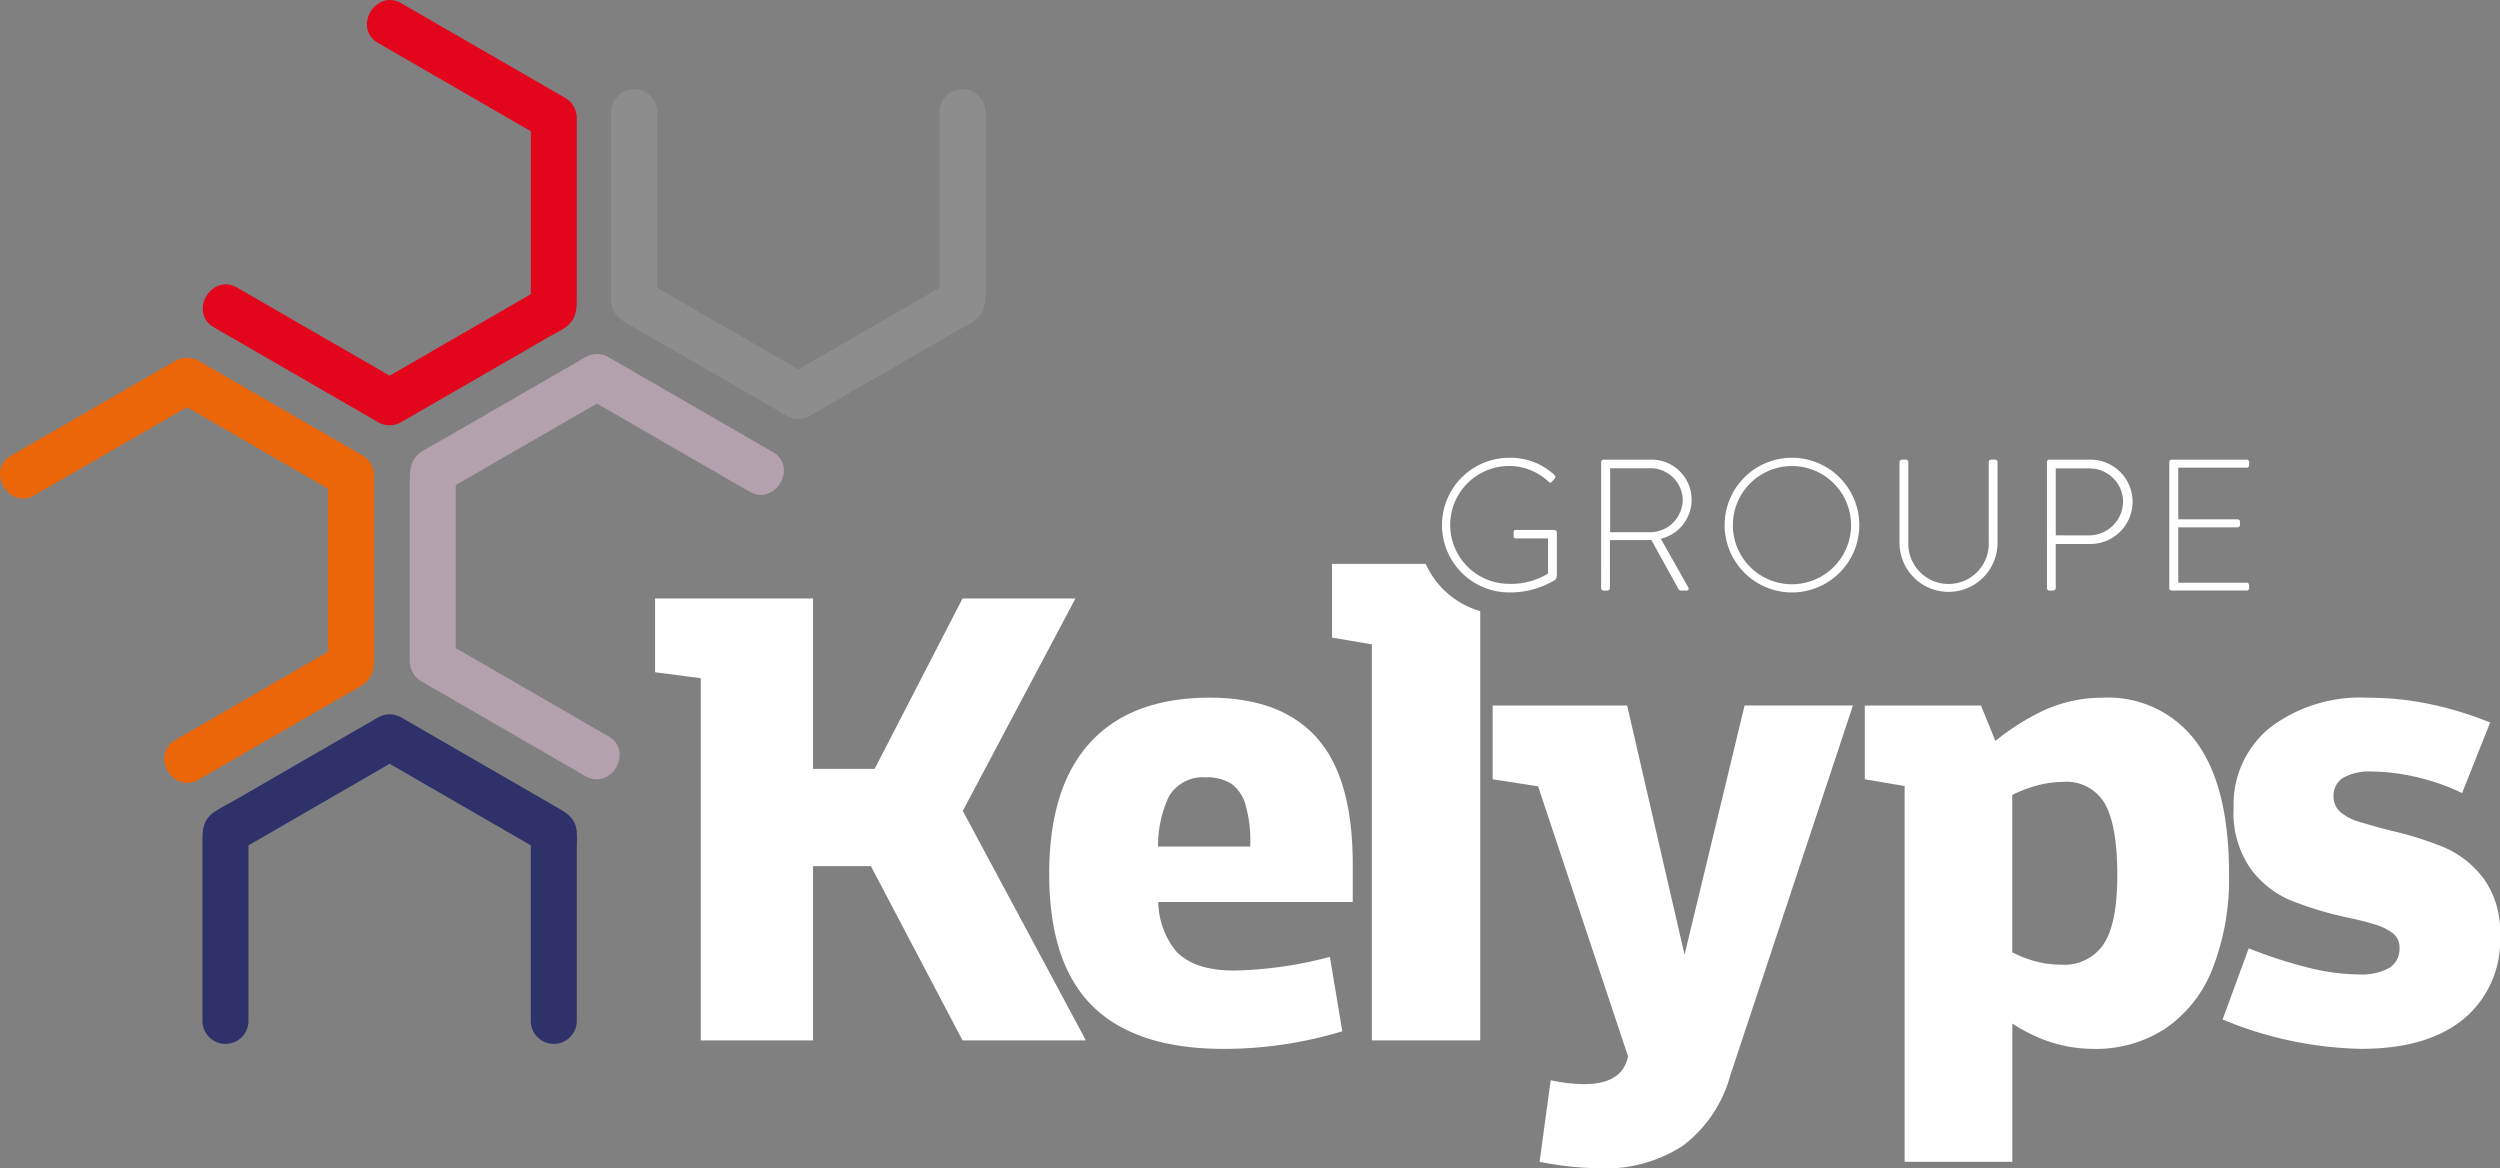 <svg xmlns="http://www.w3.org/2000/svg" xmlns:xlink="http://www.w3.org/1999/xlink" id="Groupe_7" data-name="Groupe 7" width="205.598" height="96.083" viewBox="0 0 205.598 96.083"><rect x="0" y="0" width="205.598" height="96.083" fill="#808080" stroke="none"/><defs><clipPath id="clip-path"><rect id="Rectangle_3" data-name="Rectangle 3" width="205.598" height="96.083" fill="none"></rect></clipPath><clipPath id="clip-path-2"><rect id="Rectangle_2" data-name="Rectangle 2" width="205.598" height="96.083" transform="translate(0 0)" fill="#fff"></rect></clipPath><clipPath id="clip-path-3"><rect id="Rectangle_1" data-name="Rectangle 1" width="30.8" height="27.098" transform="translate(50.25 7.347)" fill="none"></rect></clipPath></defs><g id="Groupe_6" data-name="Groupe 6" clip-path="url(#clip-path)"><g id="Groupe_5" data-name="Groupe 5"><g id="Groupe_4" data-name="Groupe 4" clip-path="url(#clip-path-2)"><path id="Trac&#xE9;_1" data-name="Trac&#xE9; 1" d="M17.587,26.917l13.5,7.8a1.912,1.912,0,0,0,1.908,0l12.069-6.968c.468-.271.993-.51,1.432-.827.954-.689.936-1.547.936-2.567V9.695A1.9,1.9,0,0,0,46.5,8.063L33,.268c-2.111-1.219-4.018,2.048-1.908,3.265l13.5,7.8-.936-1.633V25.284l.936-1.632-13.5,7.794H33L19.5,23.652c-2.112-1.219-4.018,2.047-1.909,3.265" fill="#e2051c"></path><path id="Trac&#xE9;_2" data-name="Trac&#xE9; 2" d="M16.326,64.116,28.4,57.148a16.414,16.414,0,0,0,1.432-.827c.953-.689.936-1.547.936-2.567V39.1a1.9,1.9,0,0,0-.936-1.633l-13.5-7.794a1.909,1.909,0,0,0-1.909,0L.917,37.467c-2.107,1.217-.2,4.486,1.908,3.265l13.5-7.794H14.417l13.5,7.794L26.982,39.1V54.689l.936-1.633-13.5,7.8c-2.107,1.216-.2,4.485,1.909,3.265" fill="#eb6608"></path><path id="Trac&#xE9;_3" data-name="Trac&#xE9; 3" d="M63.547,37.17l-13.5-7.795a1.912,1.912,0,0,0-1.908,0L36.069,36.343c-.468.271-.993.51-1.432.827-.954.689-.936,1.547-.936,2.567V54.392a1.9,1.9,0,0,0,.936,1.632l13.5,7.8c2.111,1.219,4.018-2.048,1.908-3.265l-13.5-7.8.936,1.633V38.8l-.936,1.632,13.5-7.794H48.138l13.5,7.794c2.112,1.219,4.018-2.047,1.909-3.265" fill="#b4a1ae"></path><g id="Groupe_3" data-name="Groupe 3" opacity="0.27"><g id="Groupe_2" data-name="Groupe 2"><g id="Groupe_1" data-name="Groupe 1" clip-path="url(#clip-path-3)"><path id="Trac&#xE9;_4" data-name="Trac&#xE9; 4" d="M50.267,9.173V23.109c0,.546-.038,1.108,0,1.653.082,1.171.873,1.6,1.746,2.1l7.014,4.05L64.7,34.189a1.914,1.914,0,0,0,1.909,0l12.068-6.968a16.364,16.364,0,0,0,1.432-.826c.954-.689.937-1.548.937-2.567V9.173a1.892,1.892,0,0,0-3.782,0V24.762q.468-.816.937-1.632L64.7,30.924h1.909l-13.5-7.794q.468.816.937,1.632V9.173a1.892,1.892,0,0,0-3.782,0" fill="#b1b1b1"></path></g></g></g><path id="Trac&#xE9;_5" data-name="Trac&#xE9; 5" d="M88.446,49.217H79.159L71.931,63.229H66.865V49.217H53.873v6.067l3.758.492V85.562h9.234V71.228h4.756l7.538,14.334H89.305L79.179,66.686Z" fill="#fff"></path><path id="Trac&#xE9;_6" data-name="Trac&#xE9; 6" d="M99.491,57.376q-6.442,0-9.824,3.678T86.285,71.871q0,7.356,3.57,10.871t10.763,3.517a33.456,33.456,0,0,0,9.771-1.45l-1.02-6.12a32.636,32.636,0,0,1-7.892,1.128q-3.274,0-4.777-1.611a6.611,6.611,0,0,1-1.444-4.026h15.992V71.066q0-7.086-2.953-10.388t-8.8-3.3m-.322,6.55a3.721,3.721,0,0,1,2.067.51,3.156,3.156,0,0,1,1.181,1.718,10.6,10.6,0,0,1,.4,3.248v.215H95.234a9.632,9.632,0,0,1,.875-4.08,3.232,3.232,0,0,1,3.06-1.611" fill="#fff"></path><path id="Trac&#xE9;_7" data-name="Trac&#xE9; 7" d="M138.536,78.516l-4.722-20.495h-11.06v6.067l3.737.581L133.9,86.908l-.144.425q-.645,1.826-3.49,1.825a13.141,13.141,0,0,1-2.738-.322l-.913,6.711a27.453,27.453,0,0,0,4.993.537,11.649,11.649,0,0,0,6.738-1.825,10.756,10.756,0,0,0,3.946-5.8l10.092-30.44h-8.911Z" fill="#fff"></path><path id="Trac&#xE9;_8" data-name="Trac&#xE9; 8" d="M172.9,57.377a11.681,11.681,0,0,0-4.886,1.074,19.714,19.714,0,0,0-3.915,2.482l-1.185-2.912h-9.555v6.066l3.274.554V95.547h8.858V84.176a14.325,14.325,0,0,0,2.2,1.171,11.549,11.549,0,0,0,4.456.912,10.448,10.448,0,0,0,5.959-1.691,10.625,10.625,0,0,0,3.865-4.939,20.277,20.277,0,0,0,1.343-7.757q0-7.194-2.685-10.844a9.011,9.011,0,0,0-7.73-3.651m.107,20.266a3.9,3.9,0,0,1-3.489,1.691,8.277,8.277,0,0,1-2.631-.429,9.8,9.8,0,0,1-1.4-.59V65.374a10.776,10.776,0,0,1,1.584-.642,8.712,8.712,0,0,1,2.6-.43,3.631,3.631,0,0,1,3.436,1.8q1.019,1.8,1.019,5.878,0,3.974-1.127,5.664" fill="#fff"></path><path id="Trac&#xE9;_9" data-name="Trac&#xE9; 9" d="M204.229,72.221a8.09,8.09,0,0,0-3.194-2.523,28.467,28.467,0,0,0-4.563-1.423q-1.4-.375-2.389-.671a4.222,4.222,0,0,1-1.584-.8,1.658,1.658,0,0,1-.591-1.315,1.694,1.694,0,0,1,.806-1.531,4.338,4.338,0,0,1,2.308-.509,16.611,16.611,0,0,1,3.7.456,17.657,17.657,0,0,1,3.758,1.315l2.309-5.8a28.914,28.914,0,0,0-5.02-1.53,25.009,25.009,0,0,0-5.019-.51,12.278,12.278,0,0,0-8.08,2.47,8.139,8.139,0,0,0-2.979,6.6,8.024,8.024,0,0,0,1.4,4.993,7.927,7.927,0,0,0,3.274,2.6,29.617,29.617,0,0,0,4.724,1.423q1.288.269,2.228.564a4.557,4.557,0,0,1,1.477.724,1.435,1.435,0,0,1,.537,1.181A1.841,1.841,0,0,1,196.5,79.6a4.789,4.789,0,0,1-2.55.536,17.57,17.57,0,0,1-3.918-.509,38.058,38.058,0,0,1-5.1-1.638l-2.147,5.852a31.159,31.159,0,0,0,11.381,2.416q5.477,0,8.456-2.47a8.375,8.375,0,0,0,2.979-6.818,7.5,7.5,0,0,0-1.369-4.751" fill="#fff"></path><path id="Trac&#xE9;_10" data-name="Trac&#xE9; 10" d="M117.246,46.371h-7.7v6.066l3.275.554v32.57h8.912v-35.3a7.089,7.089,0,0,1-4.49-3.893" fill="#fff"></path><path id="Trac&#xE9;_11" data-name="Trac&#xE9; 11" d="M124.124,37.647a5.258,5.258,0,0,1,3.723,1.431.2.2,0,0,1,.015.276c-.077.093-.17.185-.246.262-.093.107-.17.092-.262,0a4.729,4.729,0,0,0-3.245-1.292,4.845,4.845,0,0,0,0,9.69,5.778,5.778,0,0,0,3.2-.846V44.276h-2.63c-.17,0-.2-.062-.2-.2v-.307c0-.123.031-.185.2-.185h3.152a.2.2,0,0,1,.2.185v3.568a.424.424,0,0,1-.216.4,7.114,7.114,0,0,1-3.691.984,5.537,5.537,0,1,1,0-11.074" fill="#fff"></path><path id="Trac&#xE9;_12" data-name="Trac&#xE9; 12" d="M131.679,38a.194.194,0,0,1,.2-.2h3.814a3.3,3.3,0,0,1,.893,6.507l2.245,3.983c.077.123.047.277-.107.277h-.477a.22.22,0,0,1-.216-.138L135.8,44.4c-.2.016-.369.016-.57.016H132.4v3.953c0,.108-.093.2-.246.2h-.277a.2.2,0,0,1-.2-.2Zm3.984,5.768a2.689,2.689,0,0,0,2.723-2.676,2.655,2.655,0,0,0-2.739-2.584h-3.23v5.26Z" fill="#fff"></path><path id="Trac&#xE9;_13" data-name="Trac&#xE9; 13" d="M147.37,37.647a5.537,5.537,0,1,1-5.537,5.552,5.53,5.53,0,0,1,5.537-5.552m0,10.4a4.86,4.86,0,1,0-4.86-4.845,4.851,4.851,0,0,0,4.86,4.845" fill="#fff"></path><path id="Trac&#xE9;_14" data-name="Trac&#xE9; 14" d="M156.217,38a.2.2,0,0,1,.2-.2h.323a.2.2,0,0,1,.2.2v6.568a3.309,3.309,0,1,0,6.612.015V38c0-.123.062-.2.217-.2h.306a.2.2,0,0,1,.2.2v6.645a4.03,4.03,0,1,1-8.06,0Z" fill="#fff"></path><path id="Trac&#xE9;_15" data-name="Trac&#xE9; 15" d="M168.34,38a.2.2,0,0,1,.2-.2h3.306a3.469,3.469,0,1,1,.016,6.937h-2.8v3.63a.218.218,0,0,1-.246.2h-.277a.2.2,0,0,1-.2-.2Zm3.476,6.029a2.807,2.807,0,0,0,2.784-2.8,2.761,2.761,0,0,0-2.8-2.707h-2.737v5.506Z" fill="#fff"></path><path id="Trac&#xE9;_16" data-name="Trac&#xE9; 16" d="M178.4,38a.2.2,0,0,1,.2-.2h6.168a.2.2,0,0,1,.2.2v.262a.2.2,0,0,1-.2.2h-5.629v4.245h4.875a.2.2,0,0,1,.2.2v.261a.2.2,0,0,1-.2.2h-4.875v4.553h5.629a.2.2,0,0,1,.2.2v.246a.2.2,0,0,1-.2.2H178.6a.2.2,0,0,1-.2-.2Z" fill="#fff"></path><path id="Trac&#xE9;_17" data-name="Trac&#xE9; 17" d="M47.434,84.02V70.084c0-.546.038-1.108,0-1.653-.082-1.171-.873-1.6-1.746-2.1l-7.014-4.05L33,59a1.914,1.914,0,0,0-1.909,0L19.02,65.972a16.366,16.366,0,0,0-1.432.826c-.954.689-.937,1.548-.937,2.567V84.02a1.892,1.892,0,0,0,3.782,0V68.431L19.5,70.064l13.5-7.8H31.088l13.5,7.794q-.468-.816-.937-1.632V84.02a1.892,1.892,0,0,0,3.782,0" fill="#2f326a"></path></g></g></g></svg>